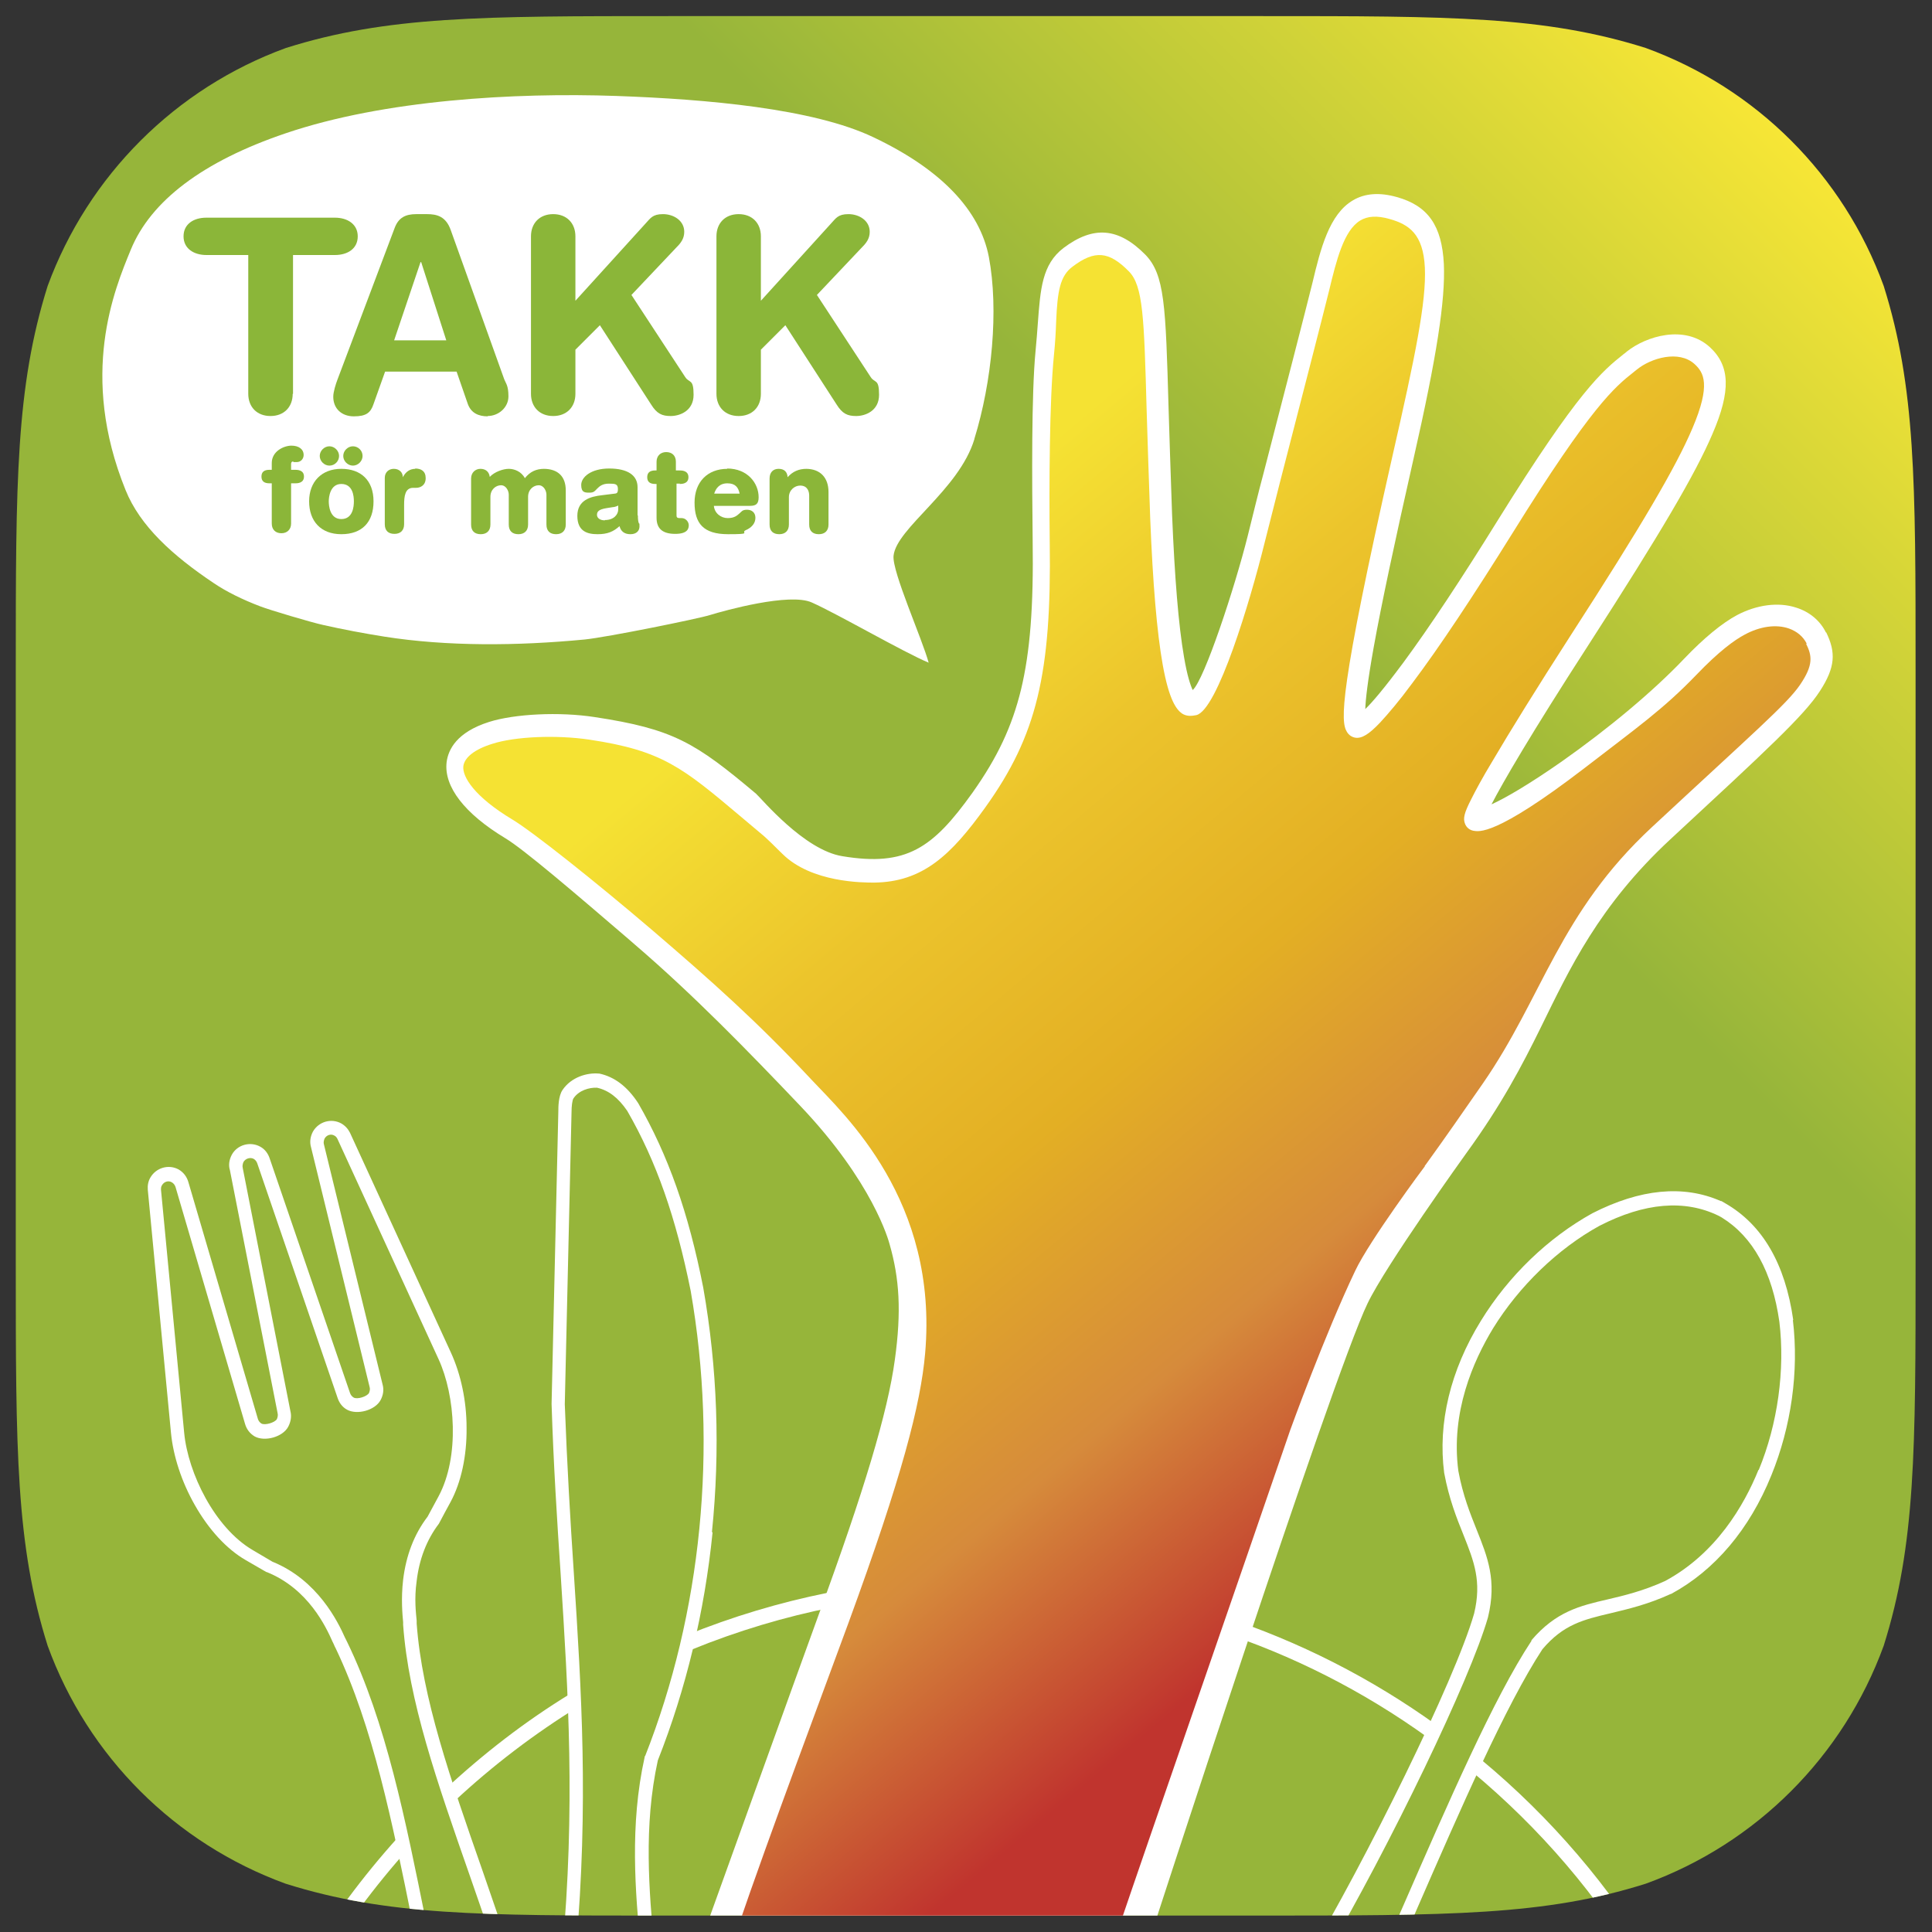<?xml version="1.0" encoding="UTF-8"?>
<svg id="Lager_1" xmlns="http://www.w3.org/2000/svg" xmlns:xlink="http://www.w3.org/1999/xlink" version="1.1" viewBox="0 0 600 600">
  <rect x="0" y="0" width="600" height="600" fill="#333333" stroke="none"/>
  <!-- Generator: Adobe Illustrator 29.4.0, SVG Export Plug-In . SVG Version: 2.1.0 Build 152)  -->
  <defs>
    <style>
      .st0 {
        fill: none;
      }

      .st1 {
        fill: url(#Namnlös_övertoning_6);
      }

      .st2 {
        clip-path: url(#clippath-1);
      }

      .st3 {
        fill: #fff;
      }

      .st4 {
        fill: #8bb639;
      }

      .st5 {
        clip-path: url(#clippath);
      }

      .st6 {
        fill: url(#Ny_övertoningsruta_8);
      }
    </style>
    <linearGradient id="Namnlös_övertoning_6" data-name="Namnlös övertoning 6" x1="43.7" y1="556.3" x2="556.3" y2="43.7" gradientUnits="userSpaceOnUse">
      <stop offset=".7" stop-color="#96b53a"/>
      <stop offset="1" stop-color="#f7e636"/>
    </linearGradient>
    <clipPath id="clippath">
      <path class="st0" d="M207.9,5h184.1c58.4,0,87.7,0,119.1,9.9,34.3,12.5,61.4,39.5,73.9,73.9,9.9,31.5,9.9,60.7,9.9,119.1v184.1c0,58.4,0,87.7-9.9,119.1-12.5,34.3-39.5,61.4-73.9,73.9-31.4,9.9-60.7,9.9-122.1,9.9h-184.1c-55.5,0-84.7,0-116.2-9.9-34.3-12.5-61.4-39.5-73.9-73.9-9.9-31.4-9.9-60.7-9.9-119.1v-184.1c0-58.4,0-87.6,9.9-119.1C27.4,54.5,54.5,27.4,88.8,14.9c31.4-9.9,60.7-9.9,119.1-9.9h0"/>
    </clipPath>
    <clipPath id="clippath-1">
      <path class="st0" d="M207.9,5h184.1c58.4,0,87.7,0,119.1,9.9,34.3,12.5,61.4,39.5,73.9,73.9,9.9,31.5,9.9,60.7,9.9,119.1v184.1c0,58.4,0,87.7-9.9,119.1-12.5,34.3-39.5,61.4-73.9,73.9-31.4,9.9-60.7,9.9-122.1,9.9h-184.1c-55.5,0-84.7,0-116.2-9.9-34.3-12.5-61.4-39.5-73.9-73.9-9.9-31.4-9.9-60.7-9.9-119.1v-184.1c0-58.4,0-87.6,9.9-119.1C27.4,54.5,54.5,27.4,88.8,14.9c31.4-9.9,60.7-9.9,119.1-9.9h0"/>
    </clipPath>
    <linearGradient id="Ny_övertoningsruta_8" data-name="Ny övertoningsruta 8" x1="222.1" y1="170.6" x2="484.9" y2="483.7" gradientUnits="userSpaceOnUse">
      <stop offset=".1" stop-color="#f5e233"/>
      <stop offset=".3" stop-color="#ecc42c"/>
      <stop offset=".5" stop-color="#e3af24"/>
      <stop offset=".7" stop-color="#d68b3b"/>
      <stop offset=".9" stop-color="#c0342e"/>
    </linearGradient>
  </defs>
  <path class="st1" d="M207.9,5h184.1c58.4,0,87.7,0,119.1,9.9,34.3,12.5,61.4,39.5,73.9,73.9,9.9,31.5,9.9,60.7,9.9,119.1v184.1c0,58.4,0,87.7-9.9,119.1-12.5,34.3-39.5,61.4-73.9,73.9-31.4,9.9-60.7,9.9-122.1,9.9h-184.1c-55.5,0-84.7,0-116.2-9.9-34.3-12.5-61.4-39.5-73.9-73.9-9.9-31.4-9.9-60.7-9.9-119.1v-184.1c0-58.4,0-87.6,9.9-119.1C27.4,54.5,54.5,27.4,88.8,14.9c31.4-9.9,60.7-9.9,119.1-9.9h0"/>
  <g class="st5">
    <g>
      <path class="st3" d="M459.9,546.4l-3,3.6c21.4,17.8,39.4,38.8,53.5,62.7l4.1-2.4c-14.4-24.3-32.8-45.8-54.6-63.9Z"/>
      <path class="st3" d="M305.8,489.8h0c-.4,0-.8,0-1.3,0-.5,0-1,0-1.5,0h0c-31.1.4-61.4,6.5-90,18.1l1.8,4.4c28.5-11.6,58.7-17.6,89.7-17.8,25.1.2,49.9,4.2,73.5,11.9,23.4,7.6,45.4,18.8,65.4,33.2l2.8-3.8c-20.4-14.7-42.9-26.1-66.7-33.9-23.7-7.8-48.5-11.9-73.7-12.1Z"/>
      <path class="st3" d="M94.3,610.3l4.1,2.4c8.2-13.8,17.9-26.9,28.7-38.9l-3.5-3.2c-11,12.2-20.9,25.5-29.2,39.6Z"/>
      <path class="st3" d="M137.9,556l3.2,3.4c11.9-11.1,24.9-21,38.7-29.5l-2.5-4c-14.1,8.6-27.3,18.8-39.4,30.1Z"/>
    </g>
  </g>
  <g class="st2">
    <g>
      <path class="st3" d="M567.1,196.5c-1.8-3.7-5.1-6.5-9.3-7.8-5.5-1.8-12.2-.9-18.3,2.3-4.7,2.5-10.4,7.2-16.5,13.6-9.6,10.1-23.5,21.7-38,31.9-10.3,7.2-17.6,11.4-21.8,13.3,3.4-6.6,12-21.5,30.3-49.8,22.3-34.6,33-52.8,38.3-65.2,5.8-13.4,5.5-21.2-.8-27-7.8-7.1-19.8-3.4-25.8,1.4-.3.3-.6.5-1,.8-6.5,5.2-13.9,11.1-39,51.5-11.1,17.9-21.2,33.2-29.4,44.3-6.1,8.2-9.7,12.4-11.8,14.4.1-2.9.7-8.5,2.6-19.1,2.4-13.4,6.5-32.6,12.4-58.7,7.2-31.7,9.9-49.2,9.4-60.4-.6-11.9-4.9-18.1-14.6-20.8-5.3-1.5-9.9-1.2-13.6,1-7.4,4.3-10.1,15.1-12.6,25.6-1.9,7.7-8.7,34.1-15.1,58.8-1.8,6.7-3.4,13.4-5,19.8-4,16-13.5,44.8-17.1,47.9-.7-1.5-1.7-4.4-2.7-10.3-1.7-9.8-2.9-24.6-3.7-44.2-.5-13.3-.8-24.4-1.1-33.4-.9-31.6-1.2-41.1-7.2-47.3-8.3-8.4-16.1-9.1-25.4-2.1-6.7,5.1-7.2,12.8-8,23.5-.2,2.7-.4,5.4-.7,8.5-1.3,13.5-1.1,40-.9,58.7.3,20.8-.8,34.7-3.6,46.4-2.8,11.5-7.3,21.1-15.1,32.1-12.3,17.2-20.5,23-40.4,19.7-11.9-1.9-25.1-17.9-26.8-19.4-18.9-15.9-25.7-20.1-50.1-23.8-11-1.7-24.9-1-32.8,1.5-10.1,3.2-12.7,8.6-13.2,12.5-.9,7.6,5.6,16,18.2,23.6,5.7,3.4,21.7,17.1,38.6,31.6l1.6,1.4c18.1,15.5,35.3,33.2,51.2,49.9,22.9,24,27.7,42.2,28,43.3,3,10.5,3.7,20.7,1.6,35.8-2.2,16.2-9.5,40.6-23.7,79.3-4.8,13.1-37.1,102.9-37.1,102.9h139.2s57.3-176.7,68.4-199.7c5.7-11.9,30.2-46,30.7-46.7,10.9-15,17.2-27,23.2-39.2,8.8-17.9,17.9-37.6,40.1-58.2,29.9-27.7,41.6-38.5,46.5-46.1,4.8-7.4,5-12,1.9-18.3Z"/>
      <path class="st6" d="M561.1,199.9c-1.1-2.2-3-3.8-5.5-4.7-4-1.4-9-.7-13.8,1.9-3.2,1.7-8,5.2-15,12.5-10.2,10.6-18.2,16.2-34.8,29-27.9,21.4-32.8,19.6-34.4,19.4-1.1-.2-2.1-.9-2.6-2.1-.7-1.7-.3-3.4,1.9-7.7,1.4-2.8,3.5-6.7,6.4-11.5,5.7-9.7,14.2-23.4,24.5-39.4,22.1-34.2,32.7-52.3,37.8-64.3,5.8-13.6,3.5-17.3.7-19.9-4.9-4.5-13.6-1.9-18,1.7-.3.3-.7.5-1,.8-5.8,4.6-13,10.4-37.6,50-11.9,19.1-22.6,35.3-31.2,46.7-3.9,5.3-7.3,9.3-9.9,12.1-3.5,3.7-5.7,5-7.7,4.7-1.1-.2-2-.8-2.6-1.8-2-3.2-2.5-12.1,14.1-85.5,7.1-31.1,10.6-48.1,10.1-58.7-.5-10.4-4.9-13.4-11-15.1-3.9-1.1-6.8-.9-9.1.5-5.1,3.1-7.4,12.5-9.6,21.6-1.9,7.7-8.7,34.1-15.1,58.9-1.7,6.7-3.4,13.3-5,19.7-4.4,17.8-14.6,51.9-21.2,53.4-1.5.3-3,.4-4.4-.5-1.7-1.2-4-4-6-15.1-1.8-10-3.1-25.4-3.9-45.7-.5-13.3-.8-24.5-1.1-33.4-.8-28.9-1.1-38.6-5.5-43.1-6.2-6.3-10.6-6.7-17.5-1.5-3.9,2.9-4.7,7.6-5.1,17-.1,3.1-.3,6.7-.7,10.6-1.4,14-1.5,40.5-1.3,58,.6,40.9-4.1,60.1-19.9,82.2-10.8,15.1-19.6,23.3-34.6,23.5-3.6,0-19.5,0-28.5-8.9-2.2-2.1-4.3-4.4-7-6.6-2-1.7-3.9-3.3-5.7-4.8-18.4-15.5-24.6-20.7-47.3-24.1-10.1-1.5-23-1-30.1,1.3-5.5,1.7-8.6,4.2-9,6.9-.4,3.3,3.4,9.5,15.2,16.6,6.2,3.7,25.7,19.2,43.5,34.4,18.3,15.7,32.3,28.1,49.6,46.6,10,10.7,39.3,37.3,35.1,84.9-1.4,15.7-7.1,38-23.8,83.6-7.5,20.5-24.4,65.4-34.6,95.3l118.4-.2c8.5-25.1,39.3-113.8,53.4-155,0,0,10.7-29.6,20.2-49.5,4.4-9.3,21.4-32.2,21.6-32.4v-.2c0,0,.2-.2.2-.2,6.3-8.7,12.1-17.1,17.8-25.3,18.7-27,23.7-52.9,52.6-79.7,31.3-29.1,41.8-38.1,45.9-44.1,4.3-6.3,3.7-9.1,1.9-12.8Z"/>
      <path class="st3" d="M556.9,409.9h0c-2.5-17.5-9.6-29.6-21.1-36.2l-1.2-.7h-.2c-11.6-5.1-25-3.8-39.9,3.8h0c-13.7,7.6-26,19.4-34.6,33.4-9.5,15.4-13.4,31.8-11.4,47.2h0c1.5,8.1,3.9,14.1,6,19.3,3.3,8.3,5.7,14.4,3.3,24.4-6,20.9-33.7,76.8-52.3,108l-2,3.3,27.9.3.6-1.3c2.6-5.9,5.3-12,7.8-18,13.7-31.4,27.8-63.8,39.2-81.2,6.5-7.7,12.7-9.2,21.2-11.2,5.4-1.3,11.5-2.7,18.7-6h.1c13.5-7.3,24.3-20,31.1-36.8,6.2-15.2,8.6-32.3,6.7-48.2ZM546.1,456.5c-4.5,11.1-13.2,26-29,34.5-6.8,3.1-12.7,4.5-17.8,5.7-8.7,2-16.1,3.8-23.7,12.7h0c0,0,0,.2,0,.2-11.7,17.7-25.9,50.4-39.7,82-2.4,5.5-4.9,11.2-7.3,16.6l-17.3-.2c20.6-35.2,45.3-86.5,50.8-105.7h0c2.8-11.5-.1-18.7-3.5-27.2-2-5-4.3-10.7-5.7-18.3-2.4-18.2,4.6-34.1,10.8-44.3,8.1-13.1,20.1-24.7,33-31.8,14-7.2,26.5-8.3,37.1-3.1l.9.5c9.7,6,15.7,16.9,17.9,32.4,1.8,14.9-.5,31.7-6.4,46Z"/>
      <path class="st3" d="M157.7,603.9c-2.6-7.9-5.3-15.4-7.8-22.8-10.1-28.9-18.8-53.8-20.5-76.9,0-.2,0-.5,0-.9-.2-2.2-.8-6.7,0-12.3.8-6.8,3.1-12.8,6.9-17.8h0c0-.1,3.6-6.7,3.6-6.7,3.3-6.1,5.1-14.3,5-23.1,0-8.4-1.8-16.6-4.8-23.2l-31.4-68.4c-.6-1.2-1.5-2.2-2.7-2.9-3.1-1.7-7-.6-8.8,2.5-.8,1.5-1.1,3.2-.6,4.9l18.2,74.5h0c.2.6,0,1.3-.2,1.8-.6,1.1-3.7,2.1-4.8,1.4-.5-.3-.9-.8-1.1-1.4h0c0,0-24.9-72.7-24.9-72.7-.5-1.6-1.5-3-3-3.8-3.1-1.7-7.1-.6-8.8,2.5-.8,1.5-1.1,3.2-.6,4.8l14.8,75.4h0c.2.7,0,1.4-.2,1.9-.6,1.1-3.7,2-4.8,1.4-.5-.3-.9-.8-1.1-1.4l-21.6-73.6c-.5-1.7-1.5-3-3-3.9-3.1-1.7-7-.6-8.8,2.5-.7,1.2-.9,2.5-.8,3.8l7.2,75.5c.7,7.2,3.3,15.2,7.4,22.4,4.3,7.6,9.9,13.7,15.8,17.1l6.4,3.7h.1c13,5.2,18.5,17.2,20.5,21.7.3.6.5,1,.6,1.3l.4.8c11.6,24.4,17.5,53.8,23.8,85,.3,1.7.7,3.4,1,5l.3,1.5,29.1,2.8-1-3ZM133,600.3c-.2-1.2-.5-2.4-.7-3.5-6.4-31.8-12.4-61.9-24.5-86.9l-.7-1.4h0c-2.1-4.7-8.4-17.8-22.5-23.5l-6.1-3.6c-11.8-6.9-20.1-23.9-21.3-36.4l-7.2-75.5c0-.5,0-1,.3-1.4.6-1.1,2-1.6,3.1-.9.5.3.9.8,1.1,1.4l21.6,73.6c.5,1.7,1.5,3,3,3.9,3.1,1.7,8.7.2,10.4-3,.8-1.5,1.1-3.2.7-4.8l-14.8-75.5h0c-.2-.7,0-1.4.2-1.9.6-1.1,2.1-1.6,3.2-1,.5.3.9.8,1.1,1.4h0c0,0,24.9,72.7,24.9,72.7.5,1.6,1.5,3,3,3.8,3.1,1.7,8.7.2,10.4-3,.8-1.5,1.1-3.2.6-4.9l-18.2-74.5h0c-.2-.6,0-1.3.2-1.8.6-1.1,2-1.6,3.1-.9.4.2.7.6.9,1l31.4,68.4c5.2,11.3,6.6,30.3,0,42.6l-3.4,6.3c-4.2,5.5-6.7,12.1-7.6,19.6-.7,6-.2,10.9,0,13.2,0,.3,0,.6,0,.8,1.7,23.6,10.5,48.7,20.7,77.9,2.2,6.4,4.5,12.9,6.8,19.7l-19.7-1.9Z"/>
      <path class="st3" d="M221.1,475.8c2.6-25.4,1.7-50.9-2.7-75.9h0c-4.6-23.4-10.9-41.1-20.2-57.3h0c-3.4-5.2-7.4-8.2-12.1-9.2h-.1s-.1,0-.1,0c-3.6-.3-8.5,1.1-11.2,5.1-1.3,1.9-1.3,5.4-1.3,6.5l-2.1,91h0c.6,18.9,1.7,36,2.8,52.6,2.4,37.4,4.6,72.6.5,117.8l-.2,1.9,29.9,4.6-.4-2.8c-.2-1-.2-1.6-.3-2.2-.1-.8-.2-1.5-.4-2.8-1.6-17.8-3.4-37.9,1.1-58.4,8.8-22.3,14.5-46.1,17-70.8ZM200.2,545.3v.2c0,0,0,.2,0,.2-4.7,21.2-2.9,41.8-1.2,59.9v.2c.2,1,.3,1.6.4,2.2l-20.5-3.1c3.9-44.6,1.7-79.5-.7-116.5-1.1-16.5-2.1-33.6-2.8-52.3l2.1-90.9h0s0,0,0,0c0-1.5.2-3.5.6-4.1,1.7-2.5,4.9-3.4,7.3-3.3,3.6.8,6.6,3.1,9.4,7.2,9.1,15.8,15.1,33.1,19.7,55.9,8.5,48.7,3.4,100-14.2,144.6Z"/>
    </g>
  </g>
  <path class="st3" d="M302.6,136.3c5.5-17.8,7.6-40.1,4.5-56.5-2.8-14.5-14.8-27.2-35.9-37.2-18.7-8.9-51.7-11.8-79.8-12.8-31.6-1.1-72.1,1.2-102.7,11.6-25.7,8.7-41.9,21-48.1,36.2-5.1,12.4-16.1,38.8-1.6,74.6,4.5,11.2,14.7,20.4,27.4,28.9,4,2.7,8.9,5.1,14.4,7.2,2.8,1.1,15.9,5,19.6,5.8,6.2,1.4,12.6,2.6,18.9,3.6,19.6,3.1,41.4,2.9,62.3.9,6.9-.7,35.1-6.4,38.9-7.6,4.6-1.4,24.7-7,31.6-3.9,7.9,3.5,28.6,15.5,36.3,18.7-2-7.4-11.4-28.3-10.9-33.2.9-8.6,20.3-20.4,25.1-36.2Z"/>
  <g>
    <path class="st4" d="M91,122.3v-43.1h13c4,0,7.1-2,7.1-5.8s-3.2-5.8-7.1-5.8h-39.9c-4,0-7.1,2-7.1,5.8s3.2,5.8,7.1,5.8h13v43.1c0,4.1,2.7,6.9,6.9,6.9s6.9-2.8,6.9-6.9Z"/>
    <path class="st4" d="M151.4,129.2c3.5,0,6.5-2.7,6.5-6.1s-.8-4-1.3-5.3l-16.6-46.3c-1.5-4.3-4.3-5-7.4-5h-3.3c-3.4,0-5.5,1.1-6.7,4.2l-17.8,47.2c-.5,1.3-1.3,3.8-1.3,5.3,0,3.7,2.6,6.1,6.4,6.1s5.2-1.1,6.1-3.8l3.6-10.1h22.2l3.5,10.1c1,2.7,3.2,3.8,6.2,3.8ZM122.4,105.7l8.2-24.3h.2l7.8,24.3h-16.1Z"/>
    <path class="st4" d="M196.1,91.6l14.1-14.9c1.2-1.2,2.3-2.6,2.3-4.7,0-3.5-3.3-5.5-6.6-5.5s-3.9,1.3-5.5,3l-21.7,23.9v-20c0-4.1-2.7-6.9-6.9-6.9s-6.9,2.8-6.9,6.9v48.9c0,4.1,2.7,6.9,6.9,6.9s6.9-2.8,6.9-6.9v-13.7l7.6-7.6,15.9,24.6c1.8,2.9,3.4,3.6,6.1,3.6s7.1-1.5,7.1-6.6-1.3-3.5-2.6-5.5l-16.7-25.5Z"/>
    <path class="st4" d="M270.4,117.1l-16.7-25.5,14.1-14.9c1.2-1.2,2.3-2.6,2.3-4.7,0-3.5-3.3-5.5-6.6-5.5s-3.9,1.3-5.5,3l-21.7,23.9v-20c0-4.1-2.7-6.9-6.9-6.9s-6.9,2.8-6.9,6.9v48.9c0,4.1,2.7,6.9,6.9,6.9s6.9-2.8,6.9-6.9v-13.7l7.6-7.6,15.9,24.6c1.8,2.9,3.4,3.6,6.1,3.6s7.1-1.5,7.1-6.6-1.3-3.5-2.6-5.5Z"/>
    <path class="st4" d="M91.1,143.5c.2,0,.3,0,.5,0,.2,0,.4,0,.6,0,1.2,0,2.1-1,2.1-2.2,0-1.8-1.5-2.9-3.8-2.9s-6.1,1.7-6.1,5.4v2.1h-.7c-1.7,0-2.5.7-2.5,2.1s.8,2.1,2.5,2.1h.7v12.5c0,1.9,1.2,3,3,3s3-1.2,3-3v-12.5h1.2c.7,0,2.8,0,2.8-2.1s-2.1-2.1-2.8-2.1h-1.2v-1.8c0-.5.2-.8.7-.8Z"/>
    <path class="st4" d="M106,145.6c-6.1,0-10,4-10,10.1s3.6,10.2,10,10.2,10-3.7,10-10.2-3.9-10.1-10-10.1ZM106,150.3c3.6,0,3.9,3.8,3.9,5.4s-.3,5.5-3.9,5.5-3.9-4.2-3.9-5.5.4-5.4,3.9-5.4Z"/>
    <path class="st4" d="M112.6,141.6c0-1.7-1.4-3-3-3s-3,1.4-3,3,1.4,3,3,3,3-1.4,3-3Z"/>
    <path class="st4" d="M102.3,144.6c1.7,0,3-1.4,3-3s-1.4-3-3-3-3,1.4-3,3,1.4,3,3,3Z"/>
    <path class="st4" d="M129,145.6c-1.7,0-3,.9-3.9,2.6,0-1.6-1.2-2.6-2.8-2.6s-2.8,1.1-2.8,2.8v14.4c0,2,1.1,3,3,3s3-1.1,3-3v-6c0-2.7.3-5.3,2.8-5.3h.9c1.4,0,3-.8,3-3s-1.4-3-3.3-3Z"/>
    <path class="st4" d="M169,145.6c-2.5,0-4.4.9-6,2.9-1.1-2.1-3.3-2.9-5-2.9s-4.4.9-5.9,2.5c-.2-1.6-1.3-2.5-2.9-2.5s-2.9,1.2-2.9,3v14.3c0,2,1.1,3,3,3s3-1.1,3-3v-8.6c0-2.3,1.7-3.6,3.3-3.6s2.4,1.8,2.4,2.9v9.3c0,2,1.1,3,3,3s3-1.1,3-3v-8.6c0-2.3,1.7-3.6,3.3-3.6s2.4,1.8,2.4,2.9v9.3c0,2,1.1,3,3,3s3-1.1,3-3v-10.6c0-4.3-2.4-6.7-6.9-6.7Z"/>
    <path class="st4" d="M198,160v-8.7c0-3.7-3.1-5.8-8.8-5.8s-8.7,2.7-8.7,5.1,1.2,2.4,2.6,2.4,1.7-.6,2.3-1.2c.8-.8,1.7-1.6,3.7-1.6s2.8.1,2.8,1.7-.6,1.3-1.8,1.5l-3.2.4c-3.5.4-7.6,1.5-7.6,6.4s3.2,5.7,6.3,5.7,4.9-.8,6.8-2.5c.4,1.6,1.5,2.5,3.4,2.5s2.8-1.1,2.8-2.4,0-.7-.2-1c-.2-.5-.3-1.2-.3-2.4ZM187.8,161.6c-1.4,0-2.4-.7-2.4-1.7s.5-1.7,3-2.1l1.9-.3h0c.4,0,1.1-.2,1.7-.5v1.2c0,1.6-1.4,3.3-4.1,3.3Z"/>
    <path class="st4" d="M211,150.3c.7,0,2.8,0,2.8-2.1s-2.1-2.1-2.8-2.1h-1.1v-2.7c0-1.9-1.2-3-3-3s-3,1.2-3,3v2.7h-.4c-1.7,0-2.5.7-2.5,2.1s.8,2.1,2.5,2.1h.4v10.5c0,3.4,1.9,5,5.8,5s4.2-1.7,4.2-2.7-.9-2.2-2.2-2.2h-.7c-.7,0-.9-.3-.9-.8v-9.9h1.1Z"/>
    <path class="st4" d="M225.9,145.6c-6.2,0-10.2,4.1-10.2,10.5s2.7,9.8,10.4,9.8,3.9-.4,5.4-1.2c2.1-.9,3.1-2.3,3.1-3.9s-1.1-2.5-2.6-2.5-1.7.6-2.3,1.1c-.8.7-1.6,1.5-3.7,1.5s-4.1-1.5-4.3-3.8h11.2c2,0,2.7-.7,2.7-2.7,0-4.3-3.4-8.9-9.8-8.9ZM229.8,153.3h-8c.5-1.6,1.6-3.2,4.1-3.2s3.4,1.3,3.8,3.2Z"/>
    <path class="st4" d="M250.5,145.6c-2.4,0-4.3.8-5.9,2.6-.1-1.7-1.1-2.6-2.8-2.6s-2.8,1.1-2.8,3v14.3c0,2,1.1,3,3,3s3-1.1,3-3v-8.5c0-2.2,1.8-3.6,3.5-3.6,2.4,0,2.8,2,2.8,3.1v9c0,2,1.1,3,3,3s3-1.1,3-3v-10.1c0-4.5-2.6-7.2-7-7.2Z"/>
  </g>
</svg>